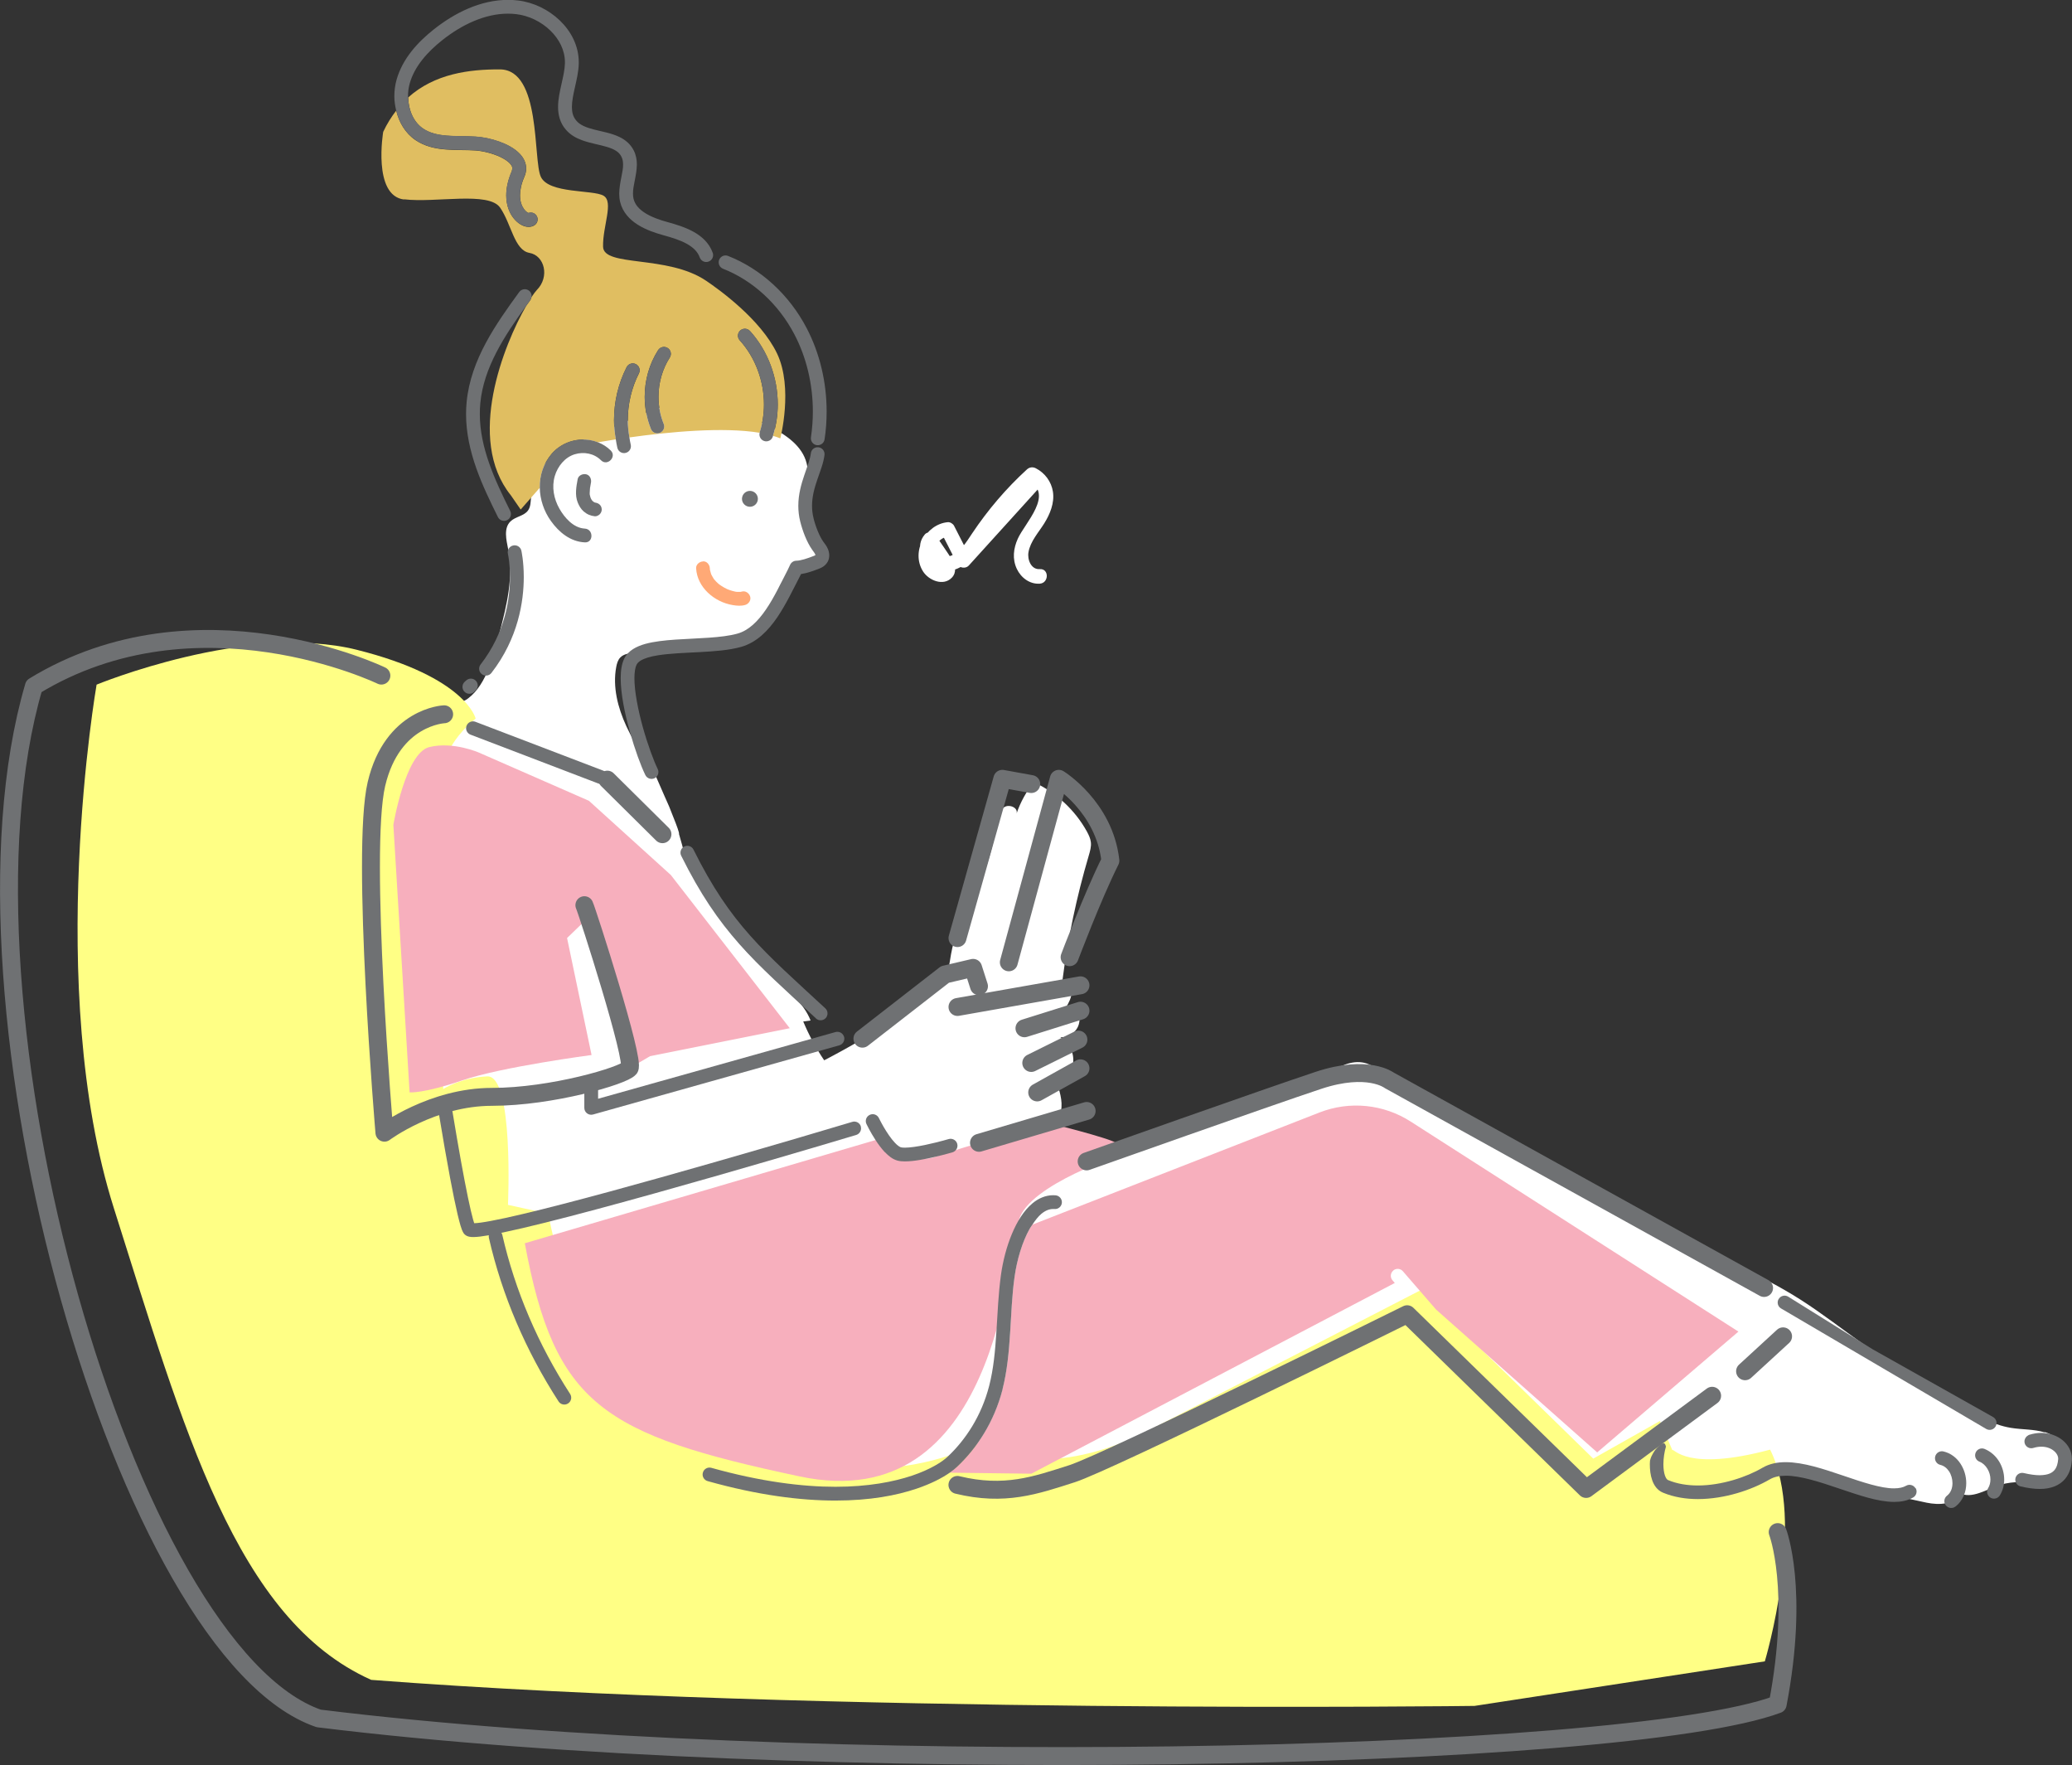 <?xml version="1.0" encoding="UTF-8"?>
<svg id="_レイヤー_2" data-name="レイヤー 2" xmlns="http://www.w3.org/2000/svg" viewBox="0 0 380.52 324.06">
  <rect x="0" y="0" width="380.52" height="324.06" fill="#333333" stroke="none"/>
  <defs>
    <style>
      .cls-1 {
        fill: #6f7173;
      }

      .cls-2 {
        fill: #ffff85;
      }

      .cls-3 {
        fill: #fff;
      }

      .cls-4 {
        fill: #ffa976;
      }

      .cls-5 {
        fill: #f7afbd;
      }

      .cls-6 {
        fill: none;
        stroke: #6f7173;
        stroke-linecap: round;
        stroke-linejoin: round;
        stroke-width: 3.29px;
      }

      .cls-7 {
        fill: #e0be61;
      }
    </style>
  </defs>
  <g id="back">
    <g>
      <g>
        <path class="cls-3" d="M375.49,262.98c-2-.61-4.14-.49-6.2-.83-3.51-.58-6.66-2.46-9.71-4.3-5.87-3.54-11.75-7.09-17.36-11.05-3.88-2.74-7.62-5.68-11.63-8.23-7-4.45-14.7-7.63-22.21-11.14-19.48-9.08-37.84-20.35-56.16-31.6-4.53-2.78-8.88,2.15-13.72,4.33-13.79,6.21-28.29,10.83-43.13,13.75-1.27-2.31-3.38-4.14-5.85-5.05,2.07-.95,4.33-2.09,5.13-4.22.68-1.81.1-3.82-.48-5.66,1.63-.68,2.81-2.33,2.93-4.1.12-1.76-.84-3.56-2.37-4.44,1.32.08,2.64-.7,3.21-1.89.57-1.19.36-2.71-.52-3.69-.54.02-1.08.04-1.62.05.49-.84.99-1.74.98-2.71,0-.97-.72-2.02-1.69-2.01,1-7.83,2.63-15.57,4.87-23.14.23-.79.47-1.6.38-2.41-.08-.69-.39-1.34-.72-1.95-2.18-3.96-5.66-7.19-9.76-9.08-1.38,1.71-2.45,3.66-3.16,5.73.29-1.08-1.41-1.77-2.32-1.11s-1.12,1.9-1.3,3c-.94,5.72-2.87,11.28-5.69,16.35-1.73,3.1-2.42,5.46-2.95,8.91-.49,3.15-2.12,5.27-4.74,7.05-1.53,1.04-3.07,2.09-4.62,3.1-4.44,2.9-9.02,5.59-13.72,8.03-1.52-2.24-2.81-4.63-3.85-7.13.45-.06.9-.12,1.35-.18-1.25-3.21-4.12-5.44-6.7-7.72-7.07-6.24-12.78-14.01-16.68-22.59,0,0,0,0,0,0,0-.01,0-.02,0-.03,0,.01.01.03.02.04.1.08.19.16.29.24-.3-1.4-.67-2.79-1.09-4.16,0,0,0-.01,0-.02.07-.19-.38-1.46-1.05-3.11-.48-1.3-1.02-2.58-1.61-3.84-1.22-2.84-2.4-5.47-2.4-5.47l-1.27-1.28c-1.19-2-2.38-3.99-3.35-6.1-1.56-3.39-2.54-7.2-1.85-10.87.12-.63.3-1.28.75-1.74.68-.7,1.75-.79,2.73-.83,2.78-.12,5.57-.24,8.36-.37,2.48-.11,4.99-.22,7.38-.91,4.61-1.34,8.52-4.93,10.23-9.42.38-.99.68-2.06,1.44-2.81.43-.43.98-.71,1.52-.99,1.58-.81,3.15-1.63,4.73-2.44.31-.16.65-.35.76-.69.14-.44-.2-.88-.49-1.24-1.92-2.34-2.95-5.4-2.82-8.43.11-2.53.98-5.09.37-7.54-.79-3.15-3.77-5.21-6.67-6.66-3.43-1.71-7.09-2.98-10.84-3.78-2.22-.47-4.52-.78-6.77-.44-1.99.3-3.87,1.1-5.72,1.9-3.94,1.68-7.88,3.37-11.81,5.05-1.46.63-2.94,1.26-4.24,2.19-2.58,1.85-4.29,4.86-4.56,8.03-.07.82-.06,1.71-.54,2.38-.74,1.05-2.31,1.12-3.23,2.02-1.29,1.25-.77,3.37-.42,5.14.99,5.01-.24,10.16-1.54,15.1-1.05,4.02-2.31,9.59-5.81,12.25-1.88,1.43-4.83,1.26-6.48,2.75.27.28.62.51,1.01.72-3.19-.34-5.96,2.62-7.47,5.39-1.7,3.11-2.3,6.69-2.8,10.19-2.77,19.55-3.08,39.55.51,58.96,3.49-.85,6.98-1.7,10.46-2.54.67,7.07,2.3,14.04,4.83,20.67.69,1.81,1.93,3.91,3.87,3.78,3.61,13.61,10.03,26.47,18.72,37.54,4.17,5.31,9.04,10.34,15.26,12.98,4.24,1.8,8.89,2.38,13.47,2.84,15.92,1.61,31.96,2.01,47.94,1.2,8.93-.45,18.03-1.32,26.46-4.49,1.88-.7,3.71-1.96,5.6-2.53,2.24-.67,5.12-.49,7.45-.71,5.12-.47,10.23-.95,15.35-1.42,2.17-.2,4.4-.39,6.48.26,3.31,1.03,5.58,3.96,8.1,6.34,7.3,6.9,17.48,9.64,27.22,12.14,3.03.78,6.43,1.68,9.46.58,3.73-1.35,7.83-2.84,11.39-4.61,2.99-1.49,5.57-3.68,8.11-5.85,4.57-3.9,9.14-7.81,13.71-11.71.59-.5,1.2-1.02,1.94-1.23,1.02-.3,2.11,0,3.13.31,7.95,2.36,16,4.4,24.11,6.11,2.25.47,5.38.4,5.91-1.84,2.37,1.35,5.14-.69,7.75-1.47,2.29-.69,4.77-.38,7.13-.81,2.36-.44,4.85-2.1,4.86-4.5,0-2.09-1.92-3.73-3.92-4.33Z"/>
        <path class="cls-2" d="M87.35,131.92s-1.73-7.59-21.83-12.62c-20.1-5.03-47.78,6.4-47.78,6.4,0,0-9.68,55.61,3.18,96.15,12.86,40.55,22.38,75.46,47.25,86.57,82.53,6.35,202.63,4.78,202.63,4.78l53.31-8.18s7.65-25.6.97-38.87c-15.46,4.13-17.62-.3-17.96.09l-2.28-5.35-12.24,6.91-31.69-30.93-50.37,25.97s-17.83,9.89-30.64,2.08c-12.91,6.6-39.89,10.15-68.67-16.29-7.83-9.49-10.53-25.79-10.53-25.79l-7.41-1.63s1.1-23.83-3.81-23.59-8.09,2.33-8.09,2.33v-49.7s-3.96-10.19,5.96-18.32Z"/>
        <path class="cls-5" d="M72.24,151.44s2.19-13.17,6.58-14.27c4.39-1.1,9.17,1.02,9.17,1.02l20.16,8.83,15.05,13.63,21.84,28.13-25.65,5.13-3.79,2.22-6.96-28.25-4.5,4.34,4.5,21.48s-16.49,2.17-23.7,4.64c-7.21,2.47-9.72,2.22-9.72,2.22l-2.98-49.13Z"/>
        <path class="cls-5" d="M96.38,228.26l64.42-18.95s6.2,4.76,10.95,3.08,20.59-6.28,20.59-6.28c0,0,11.42,2.84,12.6,3.72,1.18.87,1.24,2.07,1.24,2.07,0,0-17.19,5.55-19.05,12.06-1.86,6.51-4.06,54.79-40.27,47.11-36.21-7.68-44.99-13.17-50.48-42.8Z"/>
        <g>
          <path class="cls-5" d="M255.86,233.27c.53-.46,1.33-.4,1.78.13l6.08,7.02,29.6,26.24,25.94-22.18-60.2-38.57c-4.99-3.2-11.21-3.82-16.74-1.66l-52.73,20.59c-.17.26-.35.5-.52.79-1.33,2.37-2.32,5.65-2.76,8.82-.93,6.62-.5,13.91-2.21,20.63-1.56,6.07-4.76,10.85-8.37,14.24-.36.34-.81.69-1.33,1.06l15,.19,66.75-35.02-.42-.49c-.46-.53-.4-1.33.13-1.78Z"/>
          <path class="cls-1" d="M137.41,93.01c.79.17,1.56-.32,1.74-1.11.17-.79-.32-1.56-1.11-1.74-.79-.17-1.56.32-1.74,1.11s.32,1.56,1.11,1.74Z"/>
          <path class="cls-7" d="M74.19,36.59c5.81.7,15.57-1.5,17.66,1.54,2.09,3.04,2.6,7.81,5.38,8.3,2.78.48,3.76,4.41,1.35,6.82-.23.24-.58.72-.98,1.31-.03.19-.09.37-.21.54-.26.35-.51.71-.77,1.07-4.04,7.04-11.12,24.44-2.81,34.76l1.81,2.62,3.51-4c-.04-2.22.65-4.43,2.18-6.22,2.09-2.44,5.59-3.24,8.47-2.12.97-.17,2.08-.35,3.31-.54-.2-1.17-.33-2.34-.33-3.52,0-3.37.78-6.73,2.32-9.74.32-.62,1.08-.87,1.7-.55.62.32.87,1.08.55,1.7-1.34,2.64-2.04,5.62-2.04,8.59,0,1.06.12,2.11.3,3.16,7.35-1.03,17.24-1.96,23.92-.85,0-.02,0-.05,0-.07.53-1.65.79-3.39.79-5.13,0-4.3-1.58-8.62-4.45-11.78-.47-.52-.43-1.32.09-1.79.52-.47,1.32-.43,1.79.09,3.32,3.67,5.1,8.57,5.1,13.48,0,1.94-.29,3.89-.88,5.76.48.14.94.29,1.35.47,0,0,2.41-9.26-.59-15.57-3.01-6.3-10.68-11.78-13.03-13.37-7.08-4.8-18.84-2.47-18.93-6.25-.09-3.78,2.01-8.24.08-9.37-1.93-1.13-10.05-.33-11.51-3.47-1.46-3.14.1-19.69-7.52-19.72-5.59-.02-11.96.77-16.84,5.15.05,2.34,1,4.56,2.75,5.73,1.19.81,2.64,1.15,4.31,1.29,1.66.14,3.49.07,5.34.18,1.32.08,2.84.39,4.29.9,1.44.52,2.82,1.22,3.81,2.26.66.69,1.17,1.62,1.17,2.69,0,.5-.11,1.01-.32,1.49-.6,1.38-.81,2.52-.81,3.44,0,1.15.33,1.96.71,2.5.33.48.73.7.85.74.52-.18,1.12-.02,1.45.46.4.58.25,1.36-.32,1.76-.36.25-.76.33-1.1.33-.57,0-1.06-.19-1.52-.47-.46-.28-.89-.67-1.28-1.16-.77-.98-1.32-2.4-1.32-4.15,0-1.31.3-2.8,1.02-4.45l.11-.48c0-.27-.11-.56-.47-.95-.36-.38-.95-.79-1.67-1.14-1.44-.7-3.36-1.16-4.74-1.24-1.67-.1-3.52-.03-5.39-.18-1.87-.15-3.8-.55-5.52-1.71-1.91-1.3-3.04-3.29-3.55-5.42-.88,1.13-1.69,2.41-2.39,3.9,0,0-1.98,11.71,3.83,12.42ZM120.87,64.28c.38-.59,1.16-.76,1.75-.38.59.38.76,1.16.38,1.75-1.36,2.12-2.07,4.66-2.07,7.2,0,1.71.32,3.4.96,4.97.26.65-.04,1.38-.69,1.65s-1.38-.04-1.65-.69c-.77-1.89-1.15-3.91-1.15-5.93,0-3.01.83-6.02,2.47-8.57Z"/>
          <path class="cls-1" d="M158.1,206.82c-.2-.67-.91-1.05-1.57-.85,0,0-3.89,1.17-9.84,2.92-8.93,2.62-22.51,6.56-34.57,9.84-6.03,1.64-11.67,3.11-16.16,4.17-2.24.53-4.19.96-5.75,1.25-1.43.27-2.53.42-3.12.43-.06-.17-.12-.37-.19-.61-.53-1.86-1.31-5.66-2.23-10.73-.5-2.77-1.04-5.93-1.61-9.38-.83.2-1.65.44-2.44.73.74,4.47,1.43,8.45,2.05,11.73.51,2.73.98,4.98,1.37,6.65.2.84.38,1.52.54,2.07.18.56.29.92.55,1.35.38.52.77.59,1.02.66.27.06.51.07.78.07.71,0,1.68-.13,2.85-.33-.03.16-.03.33.01.5,2.41,10.54,6.77,20.71,12.79,30.01.38.59,1.16.75,1.75.37s.75-1.16.37-1.75c-5.87-9.07-10.11-18.96-12.45-29.2-.03-.14-.1-.26-.17-.38.11-.02.2-.04.31-.06,17.2-3.6,64.82-17.89,64.84-17.9.67-.2,1.05-.91.85-1.57Z"/>
          <path class="cls-1" d="M155.01,190.36c-.19-.67-.89-1.06-1.56-.88l-43.61,12.25v-3.16c-.28.05-.57.1-.86.15-.56.09-1.12.16-1.67.26v4.42c0,.4.18.77.5,1.01.32.24.72.32,1.11.21l45.22-12.7c.67-.19,1.06-.89.88-1.56Z"/>
          <path class="cls-1" d="M326.63,238.52c-.34.61-.13,1.38.48,1.72l37.67,22.12c.61.34,1.38.13,1.72-.48.34-.61.13-1.38-.48-1.72l-1.72-.97-1.94-1.09-7.77-4.37-1.94-1.09-7.77-4.37-.98-.55-15.54-9.68c-.61-.34-1.38-.13-1.72.48Z"/>
          <path class="cls-1" d="M372.68,263.42c-.1.03-.18.09-.27.15-.16.09-.29.21-.39.36-.21.31-.3.69-.18,1.08.21.67.92,1.04,1.58.83.53-.16,1.02-.23,1.48-.23.98,0,1.78.33,2.31.78.54.45.78.99.77,1.42v.09c-.05.77-.26,1.52-.68,2.01-.42.48-1.09.92-2.71.94-.77,0-1.74-.12-2.93-.4-.68-.16-1.36.26-1.52.93-.16.68.26,1.36.93,1.52,1.34.32,2.5.47,3.52.47,2.12.02,3.71-.71,4.65-1.83.93-1.12,1.19-2.43,1.26-3.46v-.27c0-1.33-.66-2.52-1.67-3.36-1.01-.84-2.39-1.36-3.94-1.37-.71,0-1.46.11-2.23.35Z"/>
          <path class="cls-1" d="M368.07,271.64c-.01-2.32-1.29-4.66-3.61-5.62-.65-.26-1.38.05-1.64.7s.05,1.38.7,1.64c1.17.44,2.04,1.89,2.02,3.28,0,.58-.14,1.12-.42,1.58-.37.59-.18,1.37.41,1.74.59.37,1.37.18,1.74-.41.55-.9.8-1.91.8-2.91Z"/>
          <path class="cls-1" d="M359.11,276.61c1.4-1.08,1.99-2.73,1.99-4.3,0-1.26-.36-2.51-1.06-3.58-.69-1.06-1.76-1.93-3.13-2.25-.68-.16-1.36.27-1.52.95-.16.68.27,1.36.95,1.52.64.15,1.18.56,1.59,1.17.41.61.64,1.42.64,2.19,0,.97-.35,1.79-1,2.29-.55.43-.66,1.22-.23,1.77.43.55,1.22.66,1.77.23Z"/>
          <path class="cls-1" d="M149.85,186.99c.51.47,1.31.44,1.79-.07.47-.51.44-1.31-.07-1.79-11.29-10.45-17.35-15.33-24.21-29.14-.31-.63-1.07-.88-1.69-.57-.63.31-.88,1.07-.57,1.69,6.99,14.09,13.24,19.21,24.76,29.87Z"/>
          <path class="cls-1" d="M184.11,255.08c1.71-6.72,1.28-14.01,2.21-20.63.44-3.17,1.43-6.45,2.76-8.82.16-.29.35-.53.52-.79.53-.8,1.07-1.5,1.63-1.97.75-.62,1.46-.9,2.18-.9h.23c.7.07,1.31-.45,1.37-1.14.06-.7-.46-1.31-1.15-1.37l-.45-.02c-1.42,0-2.72.59-3.79,1.48-1.61,1.34-2.84,3.36-3.8,5.66-.96,2.31-1.64,4.93-2,7.51-.95,6.96-.56,14.17-2.16,20.35-1.43,5.56-4.36,9.94-7.65,13.03-.96.9-3.11,2.31-6.5,3.45-3.4,1.14-8.05,2.05-14.09,2.05s-13.68-.93-22.78-3.48c-.67-.19-1.37.2-1.56.88-.19.67.2,1.37.88,1.56,9.3,2.61,17.08,3.57,23.46,3.57s11.22-.94,14.9-2.18c2.69-.91,4.69-1.96,6.1-2.94.52-.36.97-.72,1.33-1.06,3.61-3.39,6.81-8.18,8.37-14.24Z"/>
          <path class="cls-1" d="M76.3,25.7c1.72,1.17,3.66,1.56,5.52,1.71,1.87.15,3.72.08,5.39.18,1.39.08,3.31.54,4.74,1.24.72.35,1.31.76,1.67,1.14.36.39.47.69.47.95l-.11.48c-.71,1.65-1.02,3.14-1.02,4.45,0,1.76.55,3.17,1.32,4.15.38.49.82.88,1.28,1.16.46.27.95.46,1.52.47.34,0,.74-.08,1.1-.33.58-.4.72-1.18.32-1.76-.33-.48-.92-.64-1.45-.46-.12-.03-.52-.26-.85-.74-.38-.53-.71-1.34-.71-2.5,0-.92.21-2.06.81-3.44.21-.48.32-.99.32-1.49,0-1.07-.51-2-1.17-2.69-1-1.04-2.37-1.74-3.81-2.26-1.45-.51-2.97-.82-4.29-.9-1.85-.11-3.68-.04-5.34-.18-1.67-.14-3.12-.48-4.31-1.29-1.75-1.17-2.7-3.39-2.75-5.73,0-.06-.02-.12-.02-.18,0-.82.11-1.64.33-2.41.88-3.09,3.24-5.74,5.97-7.9,3.53-2.81,7.83-4.87,12.06-4.86.51,0,1.03.03,1.54.09,2.28.27,4.56,1.38,6.22,2.99,1.67,1.61,2.7,3.66,2.7,5.83v.2c-.03,1.13-.32,2.44-.63,3.8-.3,1.36-.63,2.78-.63,4.23,0,1.39.34,2.89,1.4,4.12.83.99,1.91,1.58,2.98,1.97,1.61.59,3.28.83,4.61,1.24.66.2,1.23.43,1.67.72.44.29.74.6.97,1.06.22.43.3.88.31,1.44.03,1.39-.68,3.25-.71,5.35,0,.49.05,1.01.17,1.53.46,1.92,1.79,3.28,3.27,4.2,1.49.93,3.19,1.5,4.74,1.93,1.47.4,2.99.87,4.19,1.53,1.21.67,2.04,1.46,2.42,2.53.24.66.96,1,1.62.76s1-.96.76-1.62c-.66-1.84-2.07-3.06-3.59-3.89-1.53-.83-3.21-1.33-4.73-1.75-1.44-.39-2.93-.92-4.07-1.64-1.15-.73-1.89-1.56-2.15-2.64-.07-.29-.1-.6-.1-.94-.03-1.45.68-3.3.71-5.35,0-.83-.14-1.73-.58-2.59-.6-1.18-1.58-1.96-2.6-2.45-1.54-.74-3.21-.99-4.66-1.37-1.47-.37-2.63-.84-3.29-1.65-.59-.71-.79-1.47-.8-2.5,0-1.05.26-2.32.57-3.67.3-1.35.65-2.79.69-4.28v-.27c0-2.99-1.41-5.67-3.47-7.65-2.07-1.99-4.8-3.33-7.67-3.68-.62-.07-1.23-.11-1.84-.11-5.06,0-9.8,2.38-13.63,5.41-2.94,2.33-5.71,5.32-6.83,9.18-.29,1.01-.43,2.06-.43,3.11,0,.87.13,1.73.33,2.58.51,2.14,1.64,4.12,3.55,5.42Z"/>
          <path class="cls-4" d="M129.1,103.08c-.65.03-1.3.56-1.26,1.26.2,3.52,3.36,6.19,6.71,6.75.77.13,1.57.2,2.33-.03.63-.19,1.1-.89.88-1.56-.21-.64-.88-1.09-1.56-.88l-.22.05h-.1s-.34,0-.34,0h-.21s-.06-.02-.1-.02c-.02,0-.04,0-.05,0l-.2-.04-.45-.11c-.3-.08-.6-.18-.89-.3,0,0,0,0,0,0l-.2-.09-.46-.24c-.31-.17-.6-.37-.89-.57h0s-.19-.16-.19-.16l-.39-.37-.33-.37-.03-.03-.14-.21-.31-.54-.08-.17-.05-.14-.16-.58-.03-.13v.08s-.02-.36-.02-.36c-.04-.66-.55-1.3-1.26-1.26Z"/>
          <path class="cls-1" d="M101.31,83.32c-1.54,1.8-2.22,4-2.18,6.22.04,2.15.75,4.31,2.05,6.12,1.49,2.08,3.57,3.79,6.22,3.92,1.63.09,1.62-2.44,0-2.53-2.07-.11-3.7-1.97-4.66-3.65-1.03-1.81-1.45-3.98-.85-6.01.53-1.77,1.83-3.42,3.64-3.98,1.69-.52,3.59-.17,4.85,1.1,1.15,1.15,2.94-.63,1.79-1.79-.7-.7-1.52-1.2-2.39-1.53-2.88-1.12-6.38-.32-8.47,2.12Z"/>
          <path class="cls-1" d="M108.53,88.64c.12-.65-.18-1.4-.88-1.56-.62-.14-1.42.19-1.56.88-.26,1.39-.54,2.94.01,4.3.25.61.58,1.2,1.09,1.64.61.53,1.26.8,2.06.89.3.03.69-.17.89-.37.22-.22.38-.58.37-.89-.03-.75-.56-1.18-1.26-1.26h.12s-.14-.02-.14-.02h-.05s-.01-.02-.01-.02l-.21-.13-.09-.08-.16-.17-.08-.12-.14-.26v-.02s-.03-.06-.03-.06l-.08-.28-.04-.19v.04c-.08-.23-.03-.59-.02-.83l.03-.44.02-.2v.04c.04-.29.1-.59.15-.88Z"/>
          <path class="cls-1" d="M117.33,68.55c.32-.62.07-1.38-.55-1.7-.62-.32-1.38-.07-1.7.55-1.53,3.01-2.31,6.37-2.32,9.74,0,1.18.13,2.36.33,3.52.09.52.16,1.05.29,1.57.17.68.85,1.09,1.53.92.68-.17,1.09-.85.92-1.53-.11-.44-.17-.88-.24-1.33-.18-1.04-.3-2.1-.3-3.16,0-2.97.7-5.95,2.04-8.59Z"/>
          <path class="cls-1" d="M121.2,79.47c.65-.27.96-1,.69-1.65-.64-1.56-.96-3.26-.96-4.97,0-2.54.71-5.09,2.07-7.2.38-.59.21-1.37-.38-1.75-.59-.38-1.37-.21-1.75.38-1.64,2.55-2.47,5.56-2.47,8.57,0,2.02.38,4.04,1.15,5.93.26.65,1,.96,1.65.69Z"/>
          <path class="cls-1" d="M132.78,49.34c5.45,2.14,10.19,6.47,13.11,12.05,2.22,4.23,3.39,9.18,3.39,14.17,0,1.58-.12,3.16-.35,4.73-.1.69.37,1.34,1.06,1.44.69.1,1.34-.37,1.44-1.06.26-1.69.38-3.4.38-5.11,0-5.38-1.26-10.72-3.68-15.34-3.19-6.09-8.36-10.84-14.42-13.23-.65-.26-1.38.06-1.64.71-.25.65.06,1.38.71,1.64Z"/>
          <path class="cls-1" d="M97.61,54.57c.08-.46-.09-.94-.49-1.23-.56-.41-1.36-.29-1.77.28-4.25,5.85-8.88,12.35-9.65,20.15-.07.75-.11,1.49-.11,2.22,0,6.96,3.03,13.24,5.85,18.94.31.63,1.07.88,1.69.57.63-.31.88-1.07.57-1.69-2.82-5.67-5.59-11.62-5.58-17.82,0-.65.03-1.31.09-1.98.61-6.49,4.41-12.32,8.4-17.84.26-.36.51-.71.77-1.07.12-.16.18-.35.21-.54Z"/>
          <path class="cls-1" d="M137.73,60.77c-.47-.52-1.27-.56-1.79-.09-.52.47-.56,1.27-.09,1.79,2.87,3.16,4.45,7.49,4.45,11.78,0,1.74-.26,3.48-.79,5.13,0,.02,0,.05,0,.07-.16.64.19,1.31.83,1.52.66.21,1.38-.15,1.59-.82.02-.05.02-.1.03-.15.58-1.87.88-3.82.88-5.76,0-4.91-1.78-9.81-5.1-13.48Z"/>
          <path class="cls-1" d="M85.6,124.94l-.27.25c-.51.48-.53,1.28-.05,1.79.48.51,1.28.53,1.79.05l.27-.25c.51-.48.53-1.28.05-1.79-.48-.51-1.28-.53-1.79-.05Z"/>
          <path class="cls-1" d="M88.48,123.77c.55.43,1.35.33,1.77-.22,4.95-6.38,5.94-13.2,5.94-17.6,0-2.91-.43-4.78-.44-4.85-.16-.68-.83-1.11-1.52-.95-.68.16-1.11.83-.95,1.52v.05c.08.31.38,1.9.38,4.23,0,4.04-.9,10.25-5.4,16.05-.43.55-.33,1.35.22,1.77Z"/>
          <path class="cls-1" d="M162.52,211.54c.65.67,1.35,1.28,2.32,1.55.44.11.88.14,1.35.14,1.66,0,3.78-.43,5.56-.84,1.77-.41,3.17-.83,3.18-.83.67-.2,1.05-.9.86-1.57s-.9-1.05-1.57-.86c0,0-.33.1-.88.25-.82.22-2.13.56-3.48.84-1.35.28-2.75.49-3.67.49-.33,0-.6-.03-.72-.06-.17-.03-.65-.32-1.12-.84-.73-.76-1.49-1.92-2.04-2.86-.28-.47-.5-.9-.66-1.2l-.18-.35-.06-.12c-.3-.63-1.06-.9-1.69-.59-.63.3-.9,1.06-.59,1.69.01.03.68,1.43,1.67,2.95.5.76,1.07,1.55,1.72,2.23Z"/>
          <path class="cls-1" d="M351.78,273.25c-.35-.61-1.12-.82-1.73-.47-.54.31-1.27.48-2.21.48-2.36.02-5.81-1.13-9.35-2.34-3.56-1.2-7.24-2.46-10.56-2.47-1.5,0-2.96.27-4.24,1.02-2.9,1.71-7.55,3.27-11.89,3.26-1.94,0-3.81-.3-5.46-.99-.15-.06-.36-.25-.56-.79-.19-.52-.3-1.29-.3-2.12,0-1.13.2-2.34.47-3.23-.02-.09-.05-.17-.08-.26,0,0,0,0,0-.01,0,0,0,0,0-.01-.04-.08-.09-.16-.13-.24-.03-.03-.06-.06-.09-.09,0,0,0,0,0,0-.02,0-.03,0-.05-.01-.03,0-.06,0-.09,0,0,0,0,0,0,0-.06.01-.13.03-.19.05,0,0,0,0-.01,0-.04.02-.07.03-.1.05-.13.07-.26.15-.38.24l-.02.02c-.05.04-.1.09-.15.13-.24.22-.44.46-.65.7-.03.03-.06.07-.07.09-.05.08-.11.15-.16.23-.09.14-.18.29-.26.44-.1.17-.18.35-.27.53,0,.01,0,.02-.01.03-.03.09-.07.18-.1.27-.05.14-.08.28-.12.42-.01.21-.03.42-.03.63,0,1.03.11,2.04.44,2.97.32.91.92,1.83,1.97,2.27,2.03.84,4.23,1.18,6.43,1.18,4.93-.01,9.86-1.68,13.17-3.61.77-.46,1.76-.68,2.96-.68,2.65-.01,6.21,1.13,9.75,2.34,3.56,1.19,7.08,2.46,10.16,2.47,1.23,0,2.42-.21,3.47-.81.61-.35.82-1.12.47-1.73Z"/>
          <polygon class="cls-1" points="146.96 95.75 146.96 95.75 146.96 95.74 146.96 95.75"/>
          <path class="cls-1" d="M149.41,95.15h0c-.2-.8-.28-1.55-.28-2.28,0-1.69.44-3.28.97-4.82.52-1.54,1.13-2.99,1.32-4.53.08-.69-.41-1.32-1.11-1.4s-1.32.41-1.4,1.11c-.11,1.02-.65,2.4-1.2,4.01-.55,1.62-1.1,3.5-1.1,5.63,0,.92.1,1.88.35,2.88.41,1.63,1.16,3.73,2.22,5.22.28.37.47.64.54.81l.03.14c-.05.03-.15.09-.33.16-1.1.43-2.34.86-3.19.87-.49.01-.93.31-1.13.76-.14.32-.29.64-.45.95-1.22,2.35-2.47,5.04-3.98,7.24-1.51,2.22-3.23,3.88-5.24,4.43-2.85.81-7.34.83-11.36,1.1-2.02.14-3.93.34-5.57.79-.82.23-1.57.53-2.24.95-.66.42-1.25.99-1.61,1.73-.51,1.05-.65,2.26-.66,3.62,0,2.87.74,6.43,1.66,9.75.93,3.31,2.03,6.32,2.87,8.03.31.63,1.07.88,1.69.58.63-.31.88-1.07.58-1.69-.72-1.46-1.82-4.42-2.71-7.59-.89-3.18-1.57-6.63-1.57-9.07,0-1.14.16-2.05.4-2.5.12-.24.33-.47.7-.72.65-.42,1.8-.78,3.23-1,2.14-.34,4.87-.44,7.58-.58,2.72-.15,5.43-.33,7.68-.96,2.9-.82,4.99-3.01,6.65-5.44,1.66-2.45,2.95-5.23,4.14-7.5.07-.14.14-.29.21-.43,1.2-.18,2.31-.61,3.22-.95.45-.18,1.19-.45,1.69-1.32.21-.39.28-.79.28-1.16,0-.43-.1-.81-.24-1.16-.26-.61-.6-1.01-.82-1.31-.73-.98-1.5-2.98-1.82-4.34Z"/>
          <path class="cls-1" d="M85.68,133.25c-.25.65.08,1.38.73,1.63l23.5,8.98c.65.25,1.38-.08,1.63-.73s-.08-1.38-.73-1.63l-23.5-8.98c-.65-.25-1.38.08-1.63.73Z"/>
        </g>
        <polyline class="cls-6" points="158.38 190.7 173.55 178.91 178.71 177.7 179.79 181.07"/>
        <line class="cls-6" x1="175.84" y1="184.88" x2="198.43" y2="180.9"/>
        <line class="cls-6" x1="198.43" y1="185.56" x2="188.14" y2="188.79"/>
        <line class="cls-6" x1="198.05" y1="190.87" x2="189.39" y2="195.16"/>
        <line class="cls-6" x1="198.43" y1="196.14" x2="190.48" y2="200.57"/>
        <line class="cls-6" x1="199.56" y1="203.97" x2="179.79" y2="209.82"/>
        <path class="cls-6" d="M185.27,176.68l9.18-33.69s8.37,5.15,9.47,15.03c-3.29,6.58-7.49,17.72-7.49,17.72"/>
        <polyline class="cls-6" points="189.39 143.95 184.08 142.99 175.84 172.23"/>
        <line class="cls-6" x1="111.54" y1="143.14" x2="121.66" y2="153.16"/>
        <path class="cls-6" d="M314.43,256.26l-23.14,17.11-32.87-32.08s-54.86,27.14-61.54,29.28c-6.68,2.14-12.38,4.17-21.05,2.06"/>
        <line class="cls-6" x1="320.48" y1="251.76" x2="327.46" y2="245.35"/>
        <path class="cls-6" d="M323.97,236.47l-68.83-38.12s-3.9-3.02-13.01,0c-9.12,3.02-42.57,14.88-42.57,14.88"/>
        <path class="cls-6" d="M81.57,131.14s-9.52.38-12.44,12.81,1.47,64.01,1.47,64.01c0,0,8.78-6.58,19.75-6.58s24.17-3.89,25.26-5.24c1.08-1.35-7.79-28.92-8.29-29.95"/>
        <path class="cls-6" d="M70.04,124.04s-33.81-16.37-63.81,1.95c-17.21,58.59,17.18,177.44,52.3,189.51,88.89,10.97,239.58,7.97,267.94-2.6,4.04-21.14,0-31.61,0-31.61"/>
      </g>
      <path class="cls-3" d="M189.48,87.11c-4.48,4.95-8.97,9.9-13.45,14.84l2.09.27c-.97-1.9-1.94-3.8-2.91-5.69-.2-.38-.72-.7-1.15-.66-4.09.38-6.82,5.47-4.54,9.05,1.04,1.63,3.73,2.78,5.3,1.12.89-.94.65-2.25.04-3.25-.92-1.49-1.96-2.92-2.94-4.38-.44-.65-1.51-.97-2.09-.27-1.73,2.06-.67,4.71,1.46,6.02,2.4,1.48,5.09.41,6.93-1.43,2.12-2.12,3.54-4.92,5.39-7.26,2.09-2.65,4.41-5.12,6.9-7.4l-1.62.21c4.74,2.45-.68,7.75-1.97,10.62-.81,1.8-1.04,3.72-.18,5.55.77,1.62,2.37,2.84,4.22,2.71,1.7-.12,1.72-2.79,0-2.67-1.61.12-2.32-1.77-2.08-3.12.35-1.99,1.86-3.62,2.9-5.29s1.9-3.72,1.59-5.79c-.28-1.86-1.48-3.47-3.15-4.32-.55-.28-1.16-.21-1.62.21-3.82,3.49-7.18,7.44-10.06,11.74-1.05,1.57-2.28,3.68-4.24,4.22-.74.2-1.45-.04-2.02-.53-.38-.32-1-1.07-.58-1.58l-2.09-.27c.55.82,1.11,1.65,1.66,2.47.32.47.63.94.95,1.41.15.22.31.64.55.77.02-.16.1-.24.23-.26-.11,0-.21,0-.32,0-.16-.11-.37-.09-.55-.22-.33-.24-.52-.69-.63-1.07-.5-1.69.67-4.14,2.56-4.32l-1.15-.66c.97,1.9,1.94,3.8,2.91,5.69.38.74,1.54.88,2.09.27,4.48-4.95,8.97-9.9,13.45-14.84,1.15-1.27-.73-3.16-1.89-1.89h0Z"/>
    </g>
  </g>
</svg>